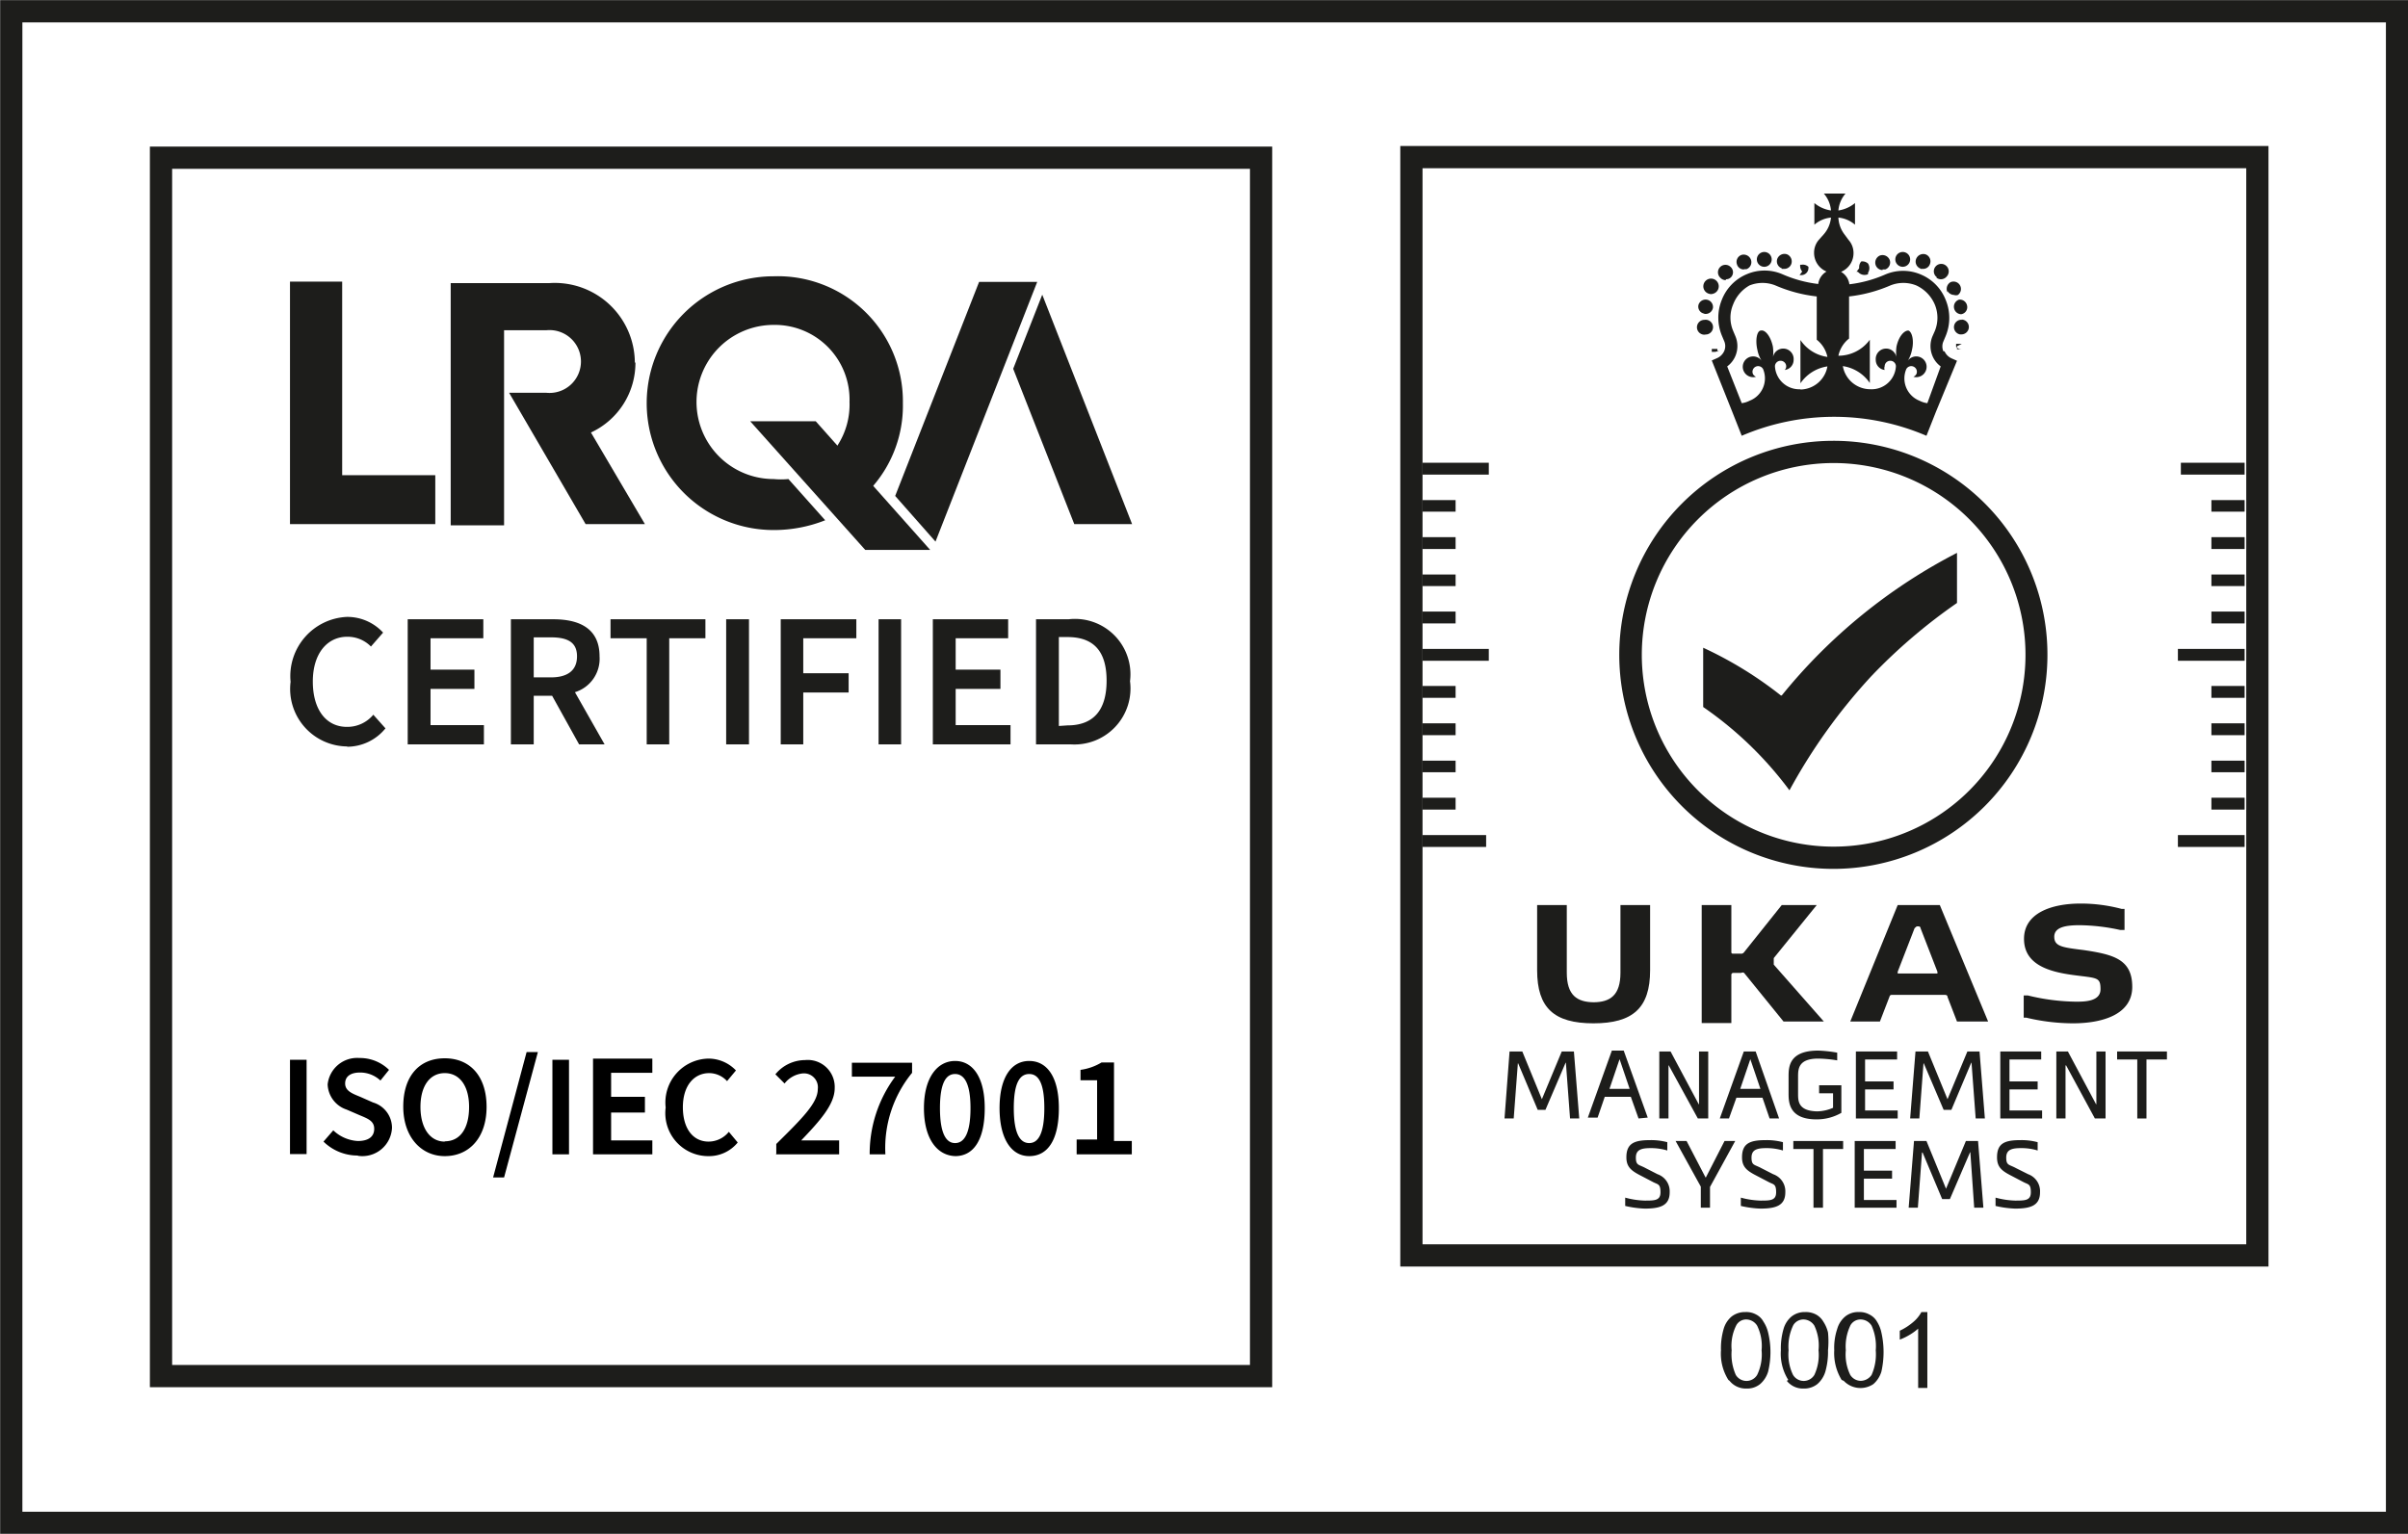 <svg xmlns="http://www.w3.org/2000/svg" viewBox="0 0 81.21 51.74"><defs><style>.cls-1{fill:none;stroke:#1d1d1b;stroke-miterlimit:10;stroke-width:0.75px;}.cls-2{fill:#1d1d1b;}</style></defs><g id="Layer_2" data-name="Layer 2"><g id="Layer_1-2" data-name="Layer 1"><polygon class="cls-1" points="80.84 51.37 0.38 51.37 0.38 0.38 80.84 0.38 80.84 51.37"/><polygon class="cls-1" points="5.43 46.42 42.53 46.42 42.53 5.32 5.43 5.32 5.43 46.42"/><polygon class="cls-2" points="11.54 16.03 11.54 9.5 9.78 9.5 9.78 17.68 14.68 17.68 14.68 16.03 11.54 16.03"/><path class="cls-2" d="M28.21,17.37a4.15,4.15,0,0,0,2.24-3.77,4.22,4.22,0,0,0-4.36-4.28,4.28,4.28,0,1,0,0,8.56,4.69,4.69,0,0,0,1.74-.33l-1.24-1.39a2.67,2.67,0,0,1-.5,0,2.6,2.6,0,0,1,0-5.2,2.52,2.52,0,0,1,2.56,2.6A2.53,2.53,0,0,1,27.06,16l1.15,1.35Z"/><polygon class="cls-2" points="34.17 12.44 36.23 17.68 38.18 17.68 35.15 9.94 34.17 12.44"/><polygon class="cls-2" points="33.02 9.51 30.19 16.73 31.55 18.27 34.98 9.51 33.02 9.51"/><path class="cls-2" d="M17.17,13.25Zm4.24-1a2.7,2.7,0,0,0-2.88-2.7H15.2v8.17H17V11.14h1.43a1.06,1.06,0,1,1,0,2.11H17.17l2.58,4.43h2l-1.82-3.09a2.59,2.59,0,0,0,1.5-2.38"/><polygon class="cls-2" points="27.51 14.21 25.3 14.21 29.18 18.55 31.38 18.55 31.37 18.55 27.51 14.21"/><polygon class="cls-2" points="52.12 37.44 51.86 37.44 51.2 35.87 51.19 35.87 51.05 37.73 50.74 37.73 50.91 35.47 51.34 35.47 52 37.08 52.67 35.47 53.08 35.47 53.26 37.73 52.95 37.73 52.81 35.85 52.8 35.85 52.12 37.44"/><path class="cls-2" d="M55.26,37.73,55,37h-.88l-.24.7h-.33l.81-2.26h.4l.81,2.26Zm-1-1h.7l-.34-1h0l-.34,1Z"/><polygon class="cls-2" points="57.29 37.25 57.3 37.25 57.3 35.47 57.61 35.47 57.61 37.73 57.26 37.73 56.28 35.94 56.27 35.94 56.27 37.73 55.96 37.73 55.96 35.47 56.34 35.47 57.29 37.25"/><path class="cls-2" d="M59.68,37.73l-.24-.7h-.88l-.25.7H58l.81-2.26h.4L60,37.73Zm-1-1h.69l-.34-1h0l-.34,1Z"/><path class="cls-2" d="M61.26,37.76c-.92,0-.94-.57-.94-.87v-.57c0-.31,0-.88,1-.88a4.44,4.44,0,0,1,.64.07v.26a4.21,4.21,0,0,0-.64-.06c-.67,0-.68.35-.68.61v.57c0,.25,0,.58.63.6a1.39,1.39,0,0,0,.55-.12v-.49h-.47v-.27h.75v.93a1.66,1.66,0,0,1-.83.22Z"/><polygon class="cls-2" points="62.59 37.73 62.59 35.47 63.98 35.47 63.98 35.74 62.9 35.74 62.9 36.48 63.86 36.48 63.86 36.75 62.9 36.75 62.9 37.46 64 37.46 64 37.73 62.59 37.73"/><polygon class="cls-2" points="65.81 37.44 65.55 37.44 64.88 35.87 64.87 35.87 64.73 37.73 64.42 37.73 64.6 35.47 65.02 35.47 65.68 37.08 66.35 35.47 66.76 35.47 66.94 37.73 66.63 37.73 66.49 35.85 66.48 35.85 65.81 37.44"/><polygon class="cls-2" points="67.46 37.73 67.46 35.47 68.84 35.47 68.84 35.74 67.77 35.74 67.77 36.48 68.72 36.48 68.72 36.75 67.77 36.75 67.77 37.46 68.87 37.46 68.87 37.73 67.46 37.73"/><polygon class="cls-2" points="70.69 37.25 70.7 37.25 70.7 35.47 71.01 35.47 71.01 37.73 70.65 37.73 69.68 35.94 69.66 35.94 69.66 37.73 69.35 37.73 69.35 35.47 69.74 35.47 70.69 37.25"/><polygon class="cls-2" points="72.08 35.74 71.4 35.74 71.4 35.47 73.08 35.47 73.08 35.74 72.39 35.74 72.39 37.73 72.08 37.73 72.08 35.74"/><path class="cls-2" d="M55.67,38.73c-.31,0-.5.05-.5.32s.1.23.32.35l.41.21a.61.61,0,0,1,.41.61c0,.45-.32.55-.84.55a3.36,3.36,0,0,1-.66-.09V40.4a2.71,2.71,0,0,0,.66.1c.33,0,.53,0,.53-.28s-.08-.26-.24-.34l-.44-.23c-.31-.16-.47-.29-.47-.61,0-.49.29-.58.82-.58a2.12,2.12,0,0,1,.56.07v.28a1.89,1.89,0,0,0-.56-.08Z"/><polygon class="cls-2" points="57.52 39.72 57.53 39.72 58.16 38.49 58.52 38.49 57.67 40.04 57.67 40.74 57.36 40.74 57.36 40.03 56.51 38.49 56.88 38.49 57.52 39.72"/><path class="cls-2" d="M59.57,38.73c-.31,0-.5.05-.5.32s.1.23.32.35l.41.21a.61.61,0,0,1,.41.61c0,.45-.32.55-.84.55a3.36,3.36,0,0,1-.66-.09V40.4a2.78,2.78,0,0,0,.66.1c.33,0,.53,0,.53-.28s-.08-.26-.24-.34l-.44-.23c-.31-.16-.47-.29-.47-.61,0-.49.29-.58.82-.58a2.12,2.12,0,0,1,.56.07v.28a1.89,1.89,0,0,0-.56-.08Z"/><polygon class="cls-2" points="61.16 38.76 60.48 38.76 60.48 38.49 62.16 38.49 62.16 38.76 61.48 38.76 61.48 40.74 61.16 40.74 61.16 38.76"/><polygon class="cls-2" points="62.55 40.74 62.55 38.49 63.93 38.49 63.93 38.76 62.86 38.76 62.86 39.49 63.81 39.49 63.81 39.76 62.86 39.76 62.86 40.48 63.96 40.48 63.96 40.74 62.55 40.74"/><polygon class="cls-2" points="65.76 40.45 65.5 40.45 64.84 38.88 64.82 38.88 64.68 40.74 64.37 40.74 64.55 38.49 64.97 38.49 65.63 40.1 66.3 38.49 66.71 38.49 66.89 40.74 66.58 40.74 66.45 38.87 66.44 38.87 65.76 40.45"/><path class="cls-2" d="M68.16,38.73c-.31,0-.5.05-.5.32s.1.23.32.35l.42.21a.61.61,0,0,1,.4.61c0,.45-.32.55-.84.55a3.36,3.36,0,0,1-.66-.09V40.4a2.78,2.78,0,0,0,.66.1c.33,0,.53,0,.53-.28s-.08-.26-.24-.34l-.44-.23c-.31-.16-.46-.29-.46-.61,0-.49.28-.58.81-.58a2.08,2.08,0,0,1,.56.07v.28a1.85,1.85,0,0,0-.56-.08Z"/><path class="cls-2" d="M60.06,23.46a13,13,0,0,0-2.62-1.61v2a12.33,12.33,0,0,1,2.91,2.81h0a19.06,19.06,0,0,1,2.76-3.85A18.71,18.71,0,0,1,66,20.34V18.65a18.5,18.5,0,0,0-5.91,4.81Z"/><path class="cls-2" d="M57.92,11.87l0,0a.05.05,0,0,0,0,0s0,0,0,0v-.1s0,0,0,0,0,0,0,0l0,0,0,0,0,0h-.19l0,0,0,0,0,0,0,0s0,0,0,0v.1s0,0,0,0l0,0,0,0,0,0,0,0h.09a.25.25,0,0,0,.18-.08"/><path class="cls-2" d="M57.64,9.91a.2.2,0,0,0,.13,0,.26.26,0,1,0-.13,0"/><path class="cls-2" d="M58.21,9.42a.23.23,0,0,0,.16-.06.24.24,0,0,0,0-.35.25.25,0,0,0-.36,0,.25.25,0,0,0,0,.35.25.25,0,0,0,.19.09"/><path class="cls-2" d="M58.82,9.08h.08a.25.25,0,0,0,.15-.32.26.26,0,0,0-.32-.16.25.25,0,0,0-.15.32.24.24,0,0,0,.24.17"/><path class="cls-2" d="M59.5,9a.25.25,0,1,0-.25-.25A.25.25,0,0,0,59.5,9"/><path class="cls-2" d="M60.09,9.07l.09,0a.25.25,0,0,0,.23-.16.26.26,0,0,0-.14-.33.26.26,0,0,0-.33.15.25.25,0,0,0,.15.32"/><path class="cls-2" d="M57.48,10.59h.05a.25.25,0,0,0,.24-.21.25.25,0,0,0-.49-.09.24.24,0,0,0,.2.29"/><path class="cls-2" d="M57.57,11.28a.25.25,0,0,0,.2-.28h0a.25.25,0,0,0-.29-.21.25.25,0,0,0,0,.5h0"/><path class="cls-2" d="M60.69,9.28l0,0,.05,0h0a.24.24,0,0,0,.25-.25V9l0,0,0,0,0,0a.28.28,0,0,0-.23-.07l-.05,0,0,0,0,0,0,0,0,0,0,0v.05a.29.29,0,0,0,.07.18l0,0"/><path class="cls-2" d="M66.16,11.6l0,0,0,0,0,0,0,0h-.19l0,0,0,0,0,0s0,0,0,0,0,0,0,0v.1s0,0,0,0a.05.05,0,0,0,0,0l0,0a.25.25,0,0,0,.18.08H66l0,0,0,0,0,0s0,0,0,0a7463281273946.72,7463281273946.72,0,0,0,0-.1.11.11,0,0,0,0,0,.06.06,0,0,0,0,0"/><path class="cls-2" d="M64.77,9.07h.08a.24.24,0,0,0,.24-.17.25.25,0,0,0-.15-.32.26.26,0,0,0-.32.16.25.25,0,0,0,.15.32"/><path class="cls-2" d="M65.3,9.36a.23.23,0,0,0,.16.06.25.25,0,0,0,.19-.09.25.25,0,0,0,0-.35.25.25,0,1,0-.32.38"/><path class="cls-2" d="M65.68,9.82a.27.27,0,0,0,.22.13.2.2,0,0,0,.13,0,.25.25,0,0,0-.25-.43.26.26,0,0,0-.1.34"/><path class="cls-2" d="M64.17,9a.25.25,0,0,0,0-.5h0a.25.25,0,0,0,0,.5"/><path class="cls-2" d="M66.1,10.1a.25.25,0,0,0-.2.29.25.25,0,0,0,.24.21h0a.24.24,0,0,0,.2-.29.25.25,0,0,0-.29-.2"/><path class="cls-2" d="M66.19,10.79a.25.25,0,0,0-.29.21.25.25,0,0,0,.2.28h.05a.25.25,0,0,0,0-.5"/><path class="cls-2" d="M63.49,9.09l.09,0a.25.25,0,0,0,.15-.32.26.26,0,0,0-.33-.15.26.26,0,0,0-.14.33.25.25,0,0,0,.23.16"/><path class="cls-2" d="M62.61,9.17a.08.08,0,0,0,0,0l0,0,0,0,0,0,0,0h.05A.29.29,0,0,0,63,9.25l0,0a.08.08,0,0,0,0,0s0,0,0-.05v0A.29.29,0,0,0,63,8.89a.28.28,0,0,0-.23-.07l0,0,0,0,0,0a.29.29,0,0,0-.07.18v0s0,0,0,.05"/><path class="cls-2" d="M65.54,11.85a.42.42,0,0,1,0-.33l.08-.19a1.59,1.59,0,0,0,0-1.21,1.54,1.54,0,0,0-.84-.86,1.52,1.52,0,0,0-1.2,0h0a4.26,4.26,0,0,1-1.21.33.57.57,0,0,0-.28-.42.68.68,0,0,0,.42-.63.66.66,0,0,0-.17-.45h0L62.2,7.9A1,1,0,0,1,62,7.34a1,1,0,0,1,.56.24V6.85A1.14,1.14,0,0,1,62,7.1a1,1,0,0,1,.24-.57h-.73a1,1,0,0,1,.24.57,1.14,1.14,0,0,1-.56-.25v.73a1,1,0,0,1,.56-.24,1,1,0,0,1-.24.56l-.16.18h0a.66.66,0,0,0-.17.45.68.68,0,0,0,.42.63.57.57,0,0,0-.28.42,4.26,4.26,0,0,1-1.21-.33h0a1.52,1.52,0,0,0-1.2,0,1.54,1.54,0,0,0-.84.86,1.59,1.59,0,0,0,0,1.21l.08.19a.42.42,0,0,1,0,.33.47.47,0,0,1-.24.24l-.18.08.69,1.73.32.81a7.9,7.9,0,0,1,6.23,0l.32-.81L66,12.17l-.18-.08a.47.47,0,0,1-.24-.24M61.83,7.22h0Zm-1.1,5.91a.82.82,0,0,1-.87-.78.19.19,0,0,1,.19-.18.19.19,0,0,1,.19.19.17.17,0,0,1-.05.12.34.34,0,0,0,.3-.34.35.35,0,0,0-.7-.06h0a1.36,1.36,0,0,0,0-.39c-.07-.33-.25-.57-.4-.54h0c-.14,0-.2.33-.12.66a1.08,1.08,0,0,0,.14.36h0a.35.35,0,1,0-.19.54.22.22,0,0,1-.1-.09.19.19,0,0,1,.09-.25.19.19,0,0,1,.25.08A.81.81,0,0,1,59,13.52a.79.79,0,0,1-.26.08l-.49-1.24a.84.84,0,0,0,.28-.36.86.86,0,0,0,0-.65l-.08-.19a1.14,1.14,0,0,1,0-.89A1.25,1.25,0,0,1,59,9.63a1.17,1.17,0,0,1,.88,0,4.85,4.85,0,0,0,1.39.37v1.46a1,1,0,0,1,.36.58,1.31,1.31,0,0,1-.91-.57v1.46a1.34,1.34,0,0,1,.91-.57.94.94,0,0,1-.92.78M65,13.6a.79.79,0,0,1-.26-.08.81.81,0,0,1-.45-1.07.19.19,0,0,1,.25-.08.19.19,0,0,1,.09.25.22.22,0,0,1-.1.09.35.35,0,1,0-.19-.54h0a1.08,1.08,0,0,0,.14-.36c.08-.33,0-.62-.12-.66h0c-.15,0-.33.21-.4.54a1.36,1.36,0,0,0,0,.39h0a.35.35,0,0,0-.7.06.34.34,0,0,0,.3.34.17.17,0,0,1,0-.12.19.19,0,0,1,.19-.19.19.19,0,0,1,.19.18.82.82,0,0,1-.87.78.94.94,0,0,1-.92-.78,1.34,1.34,0,0,1,.91.57V11.46A1.31,1.31,0,0,1,62,12a1,1,0,0,1,.36-.58V10a4.85,4.85,0,0,0,1.39-.37,1.17,1.17,0,0,1,.88,0,1.25,1.25,0,0,1,.62.64,1.17,1.17,0,0,1,0,.9l-.08.18a.86.86,0,0,0,0,.65.84.84,0,0,0,.28.36L65,13.6Z"/><path class="cls-2" d="M61.83,15.62a6.47,6.47,0,1,1-6.46,6.47,6.47,6.47,0,0,1,6.46-6.47m0-.75a7.22,7.22,0,1,0,7.22,7.22,7.21,7.21,0,0,0-7.22-7.22Z"/><path class="cls-2" d="M53.73,33.81c.58,0,.92-.24.92-1V30.53h1v2.2c0,1.27-.58,1.79-1.91,1.79s-1.9-.52-1.9-1.79v-2.2h1v2.28c0,.76.34,1,.93,1Z"/><path class="cls-2" d="M58.39,30.53v1.58a.05.05,0,0,0,.06.06h.25a.12.12,0,0,0,.12-.05l1.27-1.59h1.18l-1.45,1.79s0,0,0,.07v.07s0,0,0,.08l1.69,1.92H60.15l-1.33-1.64a.1.1,0,0,0-.1,0h-.27s-.06,0-.06.07v1.62h-1V30.53Z"/><path class="cls-2" d="M66,34.46l-.32-.83c0-.06-.05-.07-.11-.07H63.83c-.06,0-.09,0-.11.07l-.32.83h-1L64,30.53h1.42l1.63,3.93Zm-.66-1.62s0,0,0-.06l-.57-1.47s0-.06-.07-.06h-.06s0,0-.07.06L64,32.78a0,0,0,0,0,0,.06Z"/><path class="cls-2" d="M71.55,30.66l.1,0v.71l-.15,0a6.68,6.68,0,0,0-1.36-.16c-.46,0-.86.06-.86.39s.28.36,1,.45c1,.15,1.63.31,1.63,1.24s-1,1.23-2,1.23a6.84,6.84,0,0,1-1.57-.19l-.09,0v-.75l.14,0a7.11,7.11,0,0,0,1.62.21c.28,0,.83,0,.83-.42s-.12-.37-.93-.48-1.65-.35-1.65-1.22.93-1.19,1.91-1.19a5.36,5.36,0,0,1,1.38.18Z"/><polygon class="cls-2" points="50.21 16.01 47.97 16.01 47.97 15.61 50.21 15.61 50.21 16.01"/><polygon class="cls-2" points="50.21 22.29 47.97 22.29 47.97 21.89 50.21 21.89 50.21 22.29"/><polygon class="cls-2" points="49.09 17.26 47.97 17.26 47.97 16.87 49.09 16.87 49.09 17.26"/><polygon class="cls-2" points="49.09 18.52 47.97 18.52 47.97 18.12 49.09 18.12 49.09 18.52"/><polygon class="cls-2" points="49.09 19.77 47.97 19.77 47.97 19.38 49.09 19.38 49.09 19.77"/><polygon class="cls-2" points="49.09 21.03 47.97 21.03 47.97 20.63 49.09 20.63 49.09 21.03"/><polygon class="cls-2" points="50.12 28.57 47.97 28.57 47.97 28.17 50.12 28.17 50.12 28.57"/><polygon class="cls-2" points="49.09 23.54 47.97 23.54 47.97 23.14 49.09 23.14 49.09 23.54"/><polygon class="cls-2" points="49.09 24.8 47.97 24.8 47.97 24.4 49.09 24.4 49.09 24.8"/><polygon class="cls-2" points="49.09 26.05 47.97 26.05 47.97 25.66 49.09 25.66 49.09 26.05"/><polygon class="cls-2" points="49.09 27.31 47.97 27.31 47.97 26.91 49.09 26.91 49.09 27.31"/><polygon class="cls-2" points="75.7 28.57 73.45 28.57 73.45 28.17 75.7 28.17 75.7 28.57"/><polygon class="cls-2" points="75.7 22.29 73.45 22.29 73.45 21.89 75.7 21.89 75.7 22.29"/><polygon class="cls-2" points="75.7 27.31 74.58 27.31 74.58 26.91 75.7 26.91 75.7 27.31"/><polygon class="cls-2" points="75.7 26.05 74.58 26.05 74.58 25.66 75.7 25.66 75.7 26.05"/><polygon class="cls-2" points="75.7 24.8 74.58 24.8 74.58 24.4 75.7 24.4 75.7 24.8"/><polygon class="cls-2" points="75.7 23.54 74.58 23.54 74.58 23.14 75.7 23.14 75.7 23.54"/><polygon class="cls-2" points="75.7 16.01 73.55 16.01 73.55 15.61 75.7 15.61 75.7 16.01"/><polygon class="cls-2" points="75.7 21.03 74.58 21.03 74.58 20.63 75.7 20.63 75.7 21.03"/><polygon class="cls-2" points="75.7 19.77 74.58 19.77 74.58 19.38 75.7 19.38 75.7 19.77"/><polygon class="cls-2" points="75.7 18.52 74.58 18.52 74.58 18.12 75.7 18.12 75.7 18.52"/><polygon class="cls-2" points="75.7 17.26 74.58 17.26 74.58 16.87 75.7 16.87 75.7 17.26"/><polygon class="cls-1" points="47.6 5.3 47.6 42.35 76.13 42.35 76.13 5.3 47.6 5.3"/><path class="cls-2" d="M58.33,46.58a.7.7,0,0,0,.57.26.69.69,0,0,0,.46-.15.9.9,0,0,0,.27-.42,2.8,2.8,0,0,0,0-1.32,1.15,1.15,0,0,0-.16-.37.58.58,0,0,0-.25-.24.68.68,0,0,0-.36-.08.73.73,0,0,0-.46.15.85.85,0,0,0-.27.42,2.34,2.34,0,0,0-.09.72,1.66,1.66,0,0,0,.25,1Zm.23-1.88a.38.38,0,0,1,.34-.19.44.44,0,0,1,.36.21,1.55,1.55,0,0,1,.15.83,1.57,1.57,0,0,1-.15.83.42.42,0,0,1-.72,0,1.71,1.71,0,0,1-.14-.83,1.54,1.54,0,0,1,.16-.85Zm1.7,1.88a.69.69,0,0,0,.57.26.71.71,0,0,0,.46-.15.9.9,0,0,0,.27-.42,2.43,2.43,0,0,0,.09-.72,3.12,3.12,0,0,0,0-.6,1.15,1.15,0,0,0-.16-.37.64.64,0,0,0-.25-.24.73.73,0,0,0-.36-.08.71.71,0,0,0-.46.15.85.85,0,0,0-.27.42,2.34,2.34,0,0,0-.09.72,1.66,1.66,0,0,0,.25,1Zm.22-1.88a.4.4,0,0,1,.35-.19.44.44,0,0,1,.36.21,1.57,1.57,0,0,1,.14.83,1.59,1.59,0,0,1-.14.83.42.42,0,0,1-.72,0,1.57,1.57,0,0,1-.15-.83,1.64,1.64,0,0,1,.16-.85Zm1.7,1.88a.78.78,0,0,0,1,.11.9.9,0,0,0,.27-.42,3,3,0,0,0,0-1.32,1.14,1.14,0,0,0-.15-.37.6.6,0,0,0-.26-.24.67.67,0,0,0-.35-.08.69.69,0,0,0-.46.15.85.85,0,0,0-.27.42,2,2,0,0,0-.1.72,1.73,1.73,0,0,0,.25,1Zm.23-1.88a.39.39,0,0,1,.34-.19.44.44,0,0,1,.37.21,1.68,1.68,0,0,1,.14.83,1.71,1.71,0,0,1-.14.83.45.45,0,0,1-.36.2.42.42,0,0,1-.36-.2,1.57,1.57,0,0,1-.15-.83,1.64,1.64,0,0,1,.16-.85ZM65,44.26h-.2a1.17,1.17,0,0,1-.28.34,2,2,0,0,1-.45.29v.3a2,2,0,0,0,.33-.16,1.82,1.82,0,0,0,.29-.21v2H65V44.26Z"/><path class="cls-2" d="M11.71,25.19A1.67,1.67,0,0,0,13,24.57l-.41-.46a1.14,1.14,0,0,1-.89.41c-.7,0-1.15-.58-1.15-1.53s.49-1.51,1.16-1.51a1.1,1.1,0,0,1,.8.33l.41-.47a1.64,1.64,0,0,0-1.22-.53A2,2,0,0,0,9.8,23a1.94,1.94,0,0,0,1.91,2.18Zm2-.08h2.61v-.65H14.52V23.24H16v-.65H14.52V21.53H16.3v-.64H13.75v4.22Zm3.48,0H18V23.47h.62l.91,1.64h.86l-1-1.76a1.18,1.18,0,0,0,.83-1.21c0-.94-.68-1.25-1.56-1.25H17.23v4.22ZM18,22.85V21.5h.58c.57,0,.88.17.88.64s-.31.71-.88.71Zm3.81,2.26h.76V21.53h1.22v-.64h-3.2v.64h1.22v3.58Zm2.68,0h.77V20.89h-.77v4.22Zm1.84,0h.76V23.36h1.53v-.65H27.09V21.53h1.79v-.64H26.33v4.22Zm3.3,0h.76V20.89h-.76v4.22Zm1.83,0h2.62v-.65H32.23V23.24h1.51v-.65H32.23V21.53H34v-.64H31.46v4.22Zm3.48,0h1.17a1.89,1.89,0,0,0,2-2.13,1.87,1.87,0,0,0-2.07-2.09H34.94v4.22Zm.77-.62v-3H36c.84,0,1.32.43,1.32,1.47s-.48,1.51-1.32,1.51Z"/><path d="M9.78,38.93h.56V35.75H9.78v3.18Zm2.3.06a1,1,0,0,0,1.14-.94.89.89,0,0,0-.64-.86L12.15,37c-.27-.11-.51-.2-.51-.45s.2-.37.5-.37a1,1,0,0,1,.69.27l.29-.36a1.4,1.4,0,0,0-1-.4,1,1,0,0,0-1.07.89.93.93,0,0,0,.64.85l.44.19c.29.12.49.2.49.46s-.19.41-.55.41a1.3,1.3,0,0,1-.83-.36l-.33.38a1.64,1.64,0,0,0,1.15.47ZM15,39c.83,0,1.41-.63,1.41-1.66S15.86,35.7,15,35.7s-1.4.6-1.4,1.63S14.21,39,15,39Zm0-.49c-.5,0-.82-.46-.82-1.17s.32-1.14.82-1.14.82.43.82,1.14S15.53,38.5,15,38.5Zm1.63,1.21H17l1.14-4.23h-.38l-1.13,4.23Zm2-.78h.56V35.75h-.56v3.18Zm1.37,0h2v-.47H20.61v-.94h1.14V37H20.61v-.81H22v-.48H20v3.18Zm3.88.06a1.25,1.25,0,0,0,1-.46l-.3-.36a.88.88,0,0,1-.68.33c-.53,0-.87-.44-.87-1.16s.37-1.15.89-1.15a.82.82,0,0,1,.6.27l.3-.36a1.28,1.28,0,0,0-.92-.4,1.48,1.48,0,0,0-1.45,1.65A1.45,1.45,0,0,0,23.92,39Zm2.29-.06H28.3v-.47h-.76l-.52,0c.62-.65,1.13-1.21,1.13-1.76a.91.91,0,0,0-1-.95,1.3,1.3,0,0,0-1,.48l.31.31a.89.89,0,0,1,.61-.34.47.47,0,0,1,.51.53c0,.47-.54,1-1.4,1.85v.32Zm3.12,0h.57a4,4,0,0,1,.9-2.75v-.34H28.73v.47h1.46a4.35,4.35,0,0,0-.86,2.62Zm2.92.06c.64,0,1-.57,1-1.62s-.41-1.59-1-1.59-1.05.55-1.05,1.59S31.61,39,32.25,39Zm0-.44c-.29,0-.51-.3-.51-1.18s.22-1.15.51-1.15.52.28.52,1.15-.22,1.18-.52,1.18Zm2.5.44c.64,0,1-.57,1-1.62s-.4-1.59-1-1.59-1,.55-1,1.59.4,1.62,1,1.62Zm0-.44c-.3,0-.52-.3-.52-1.18s.22-1.15.52-1.15.51.28.51,1.15-.21,1.18-.51,1.18Zm1.6.38h1.86v-.45h-.6V35.84h-.42a1.85,1.85,0,0,1-.71.25v.35H37v2h-.69v.45Z"/></g></g></svg>